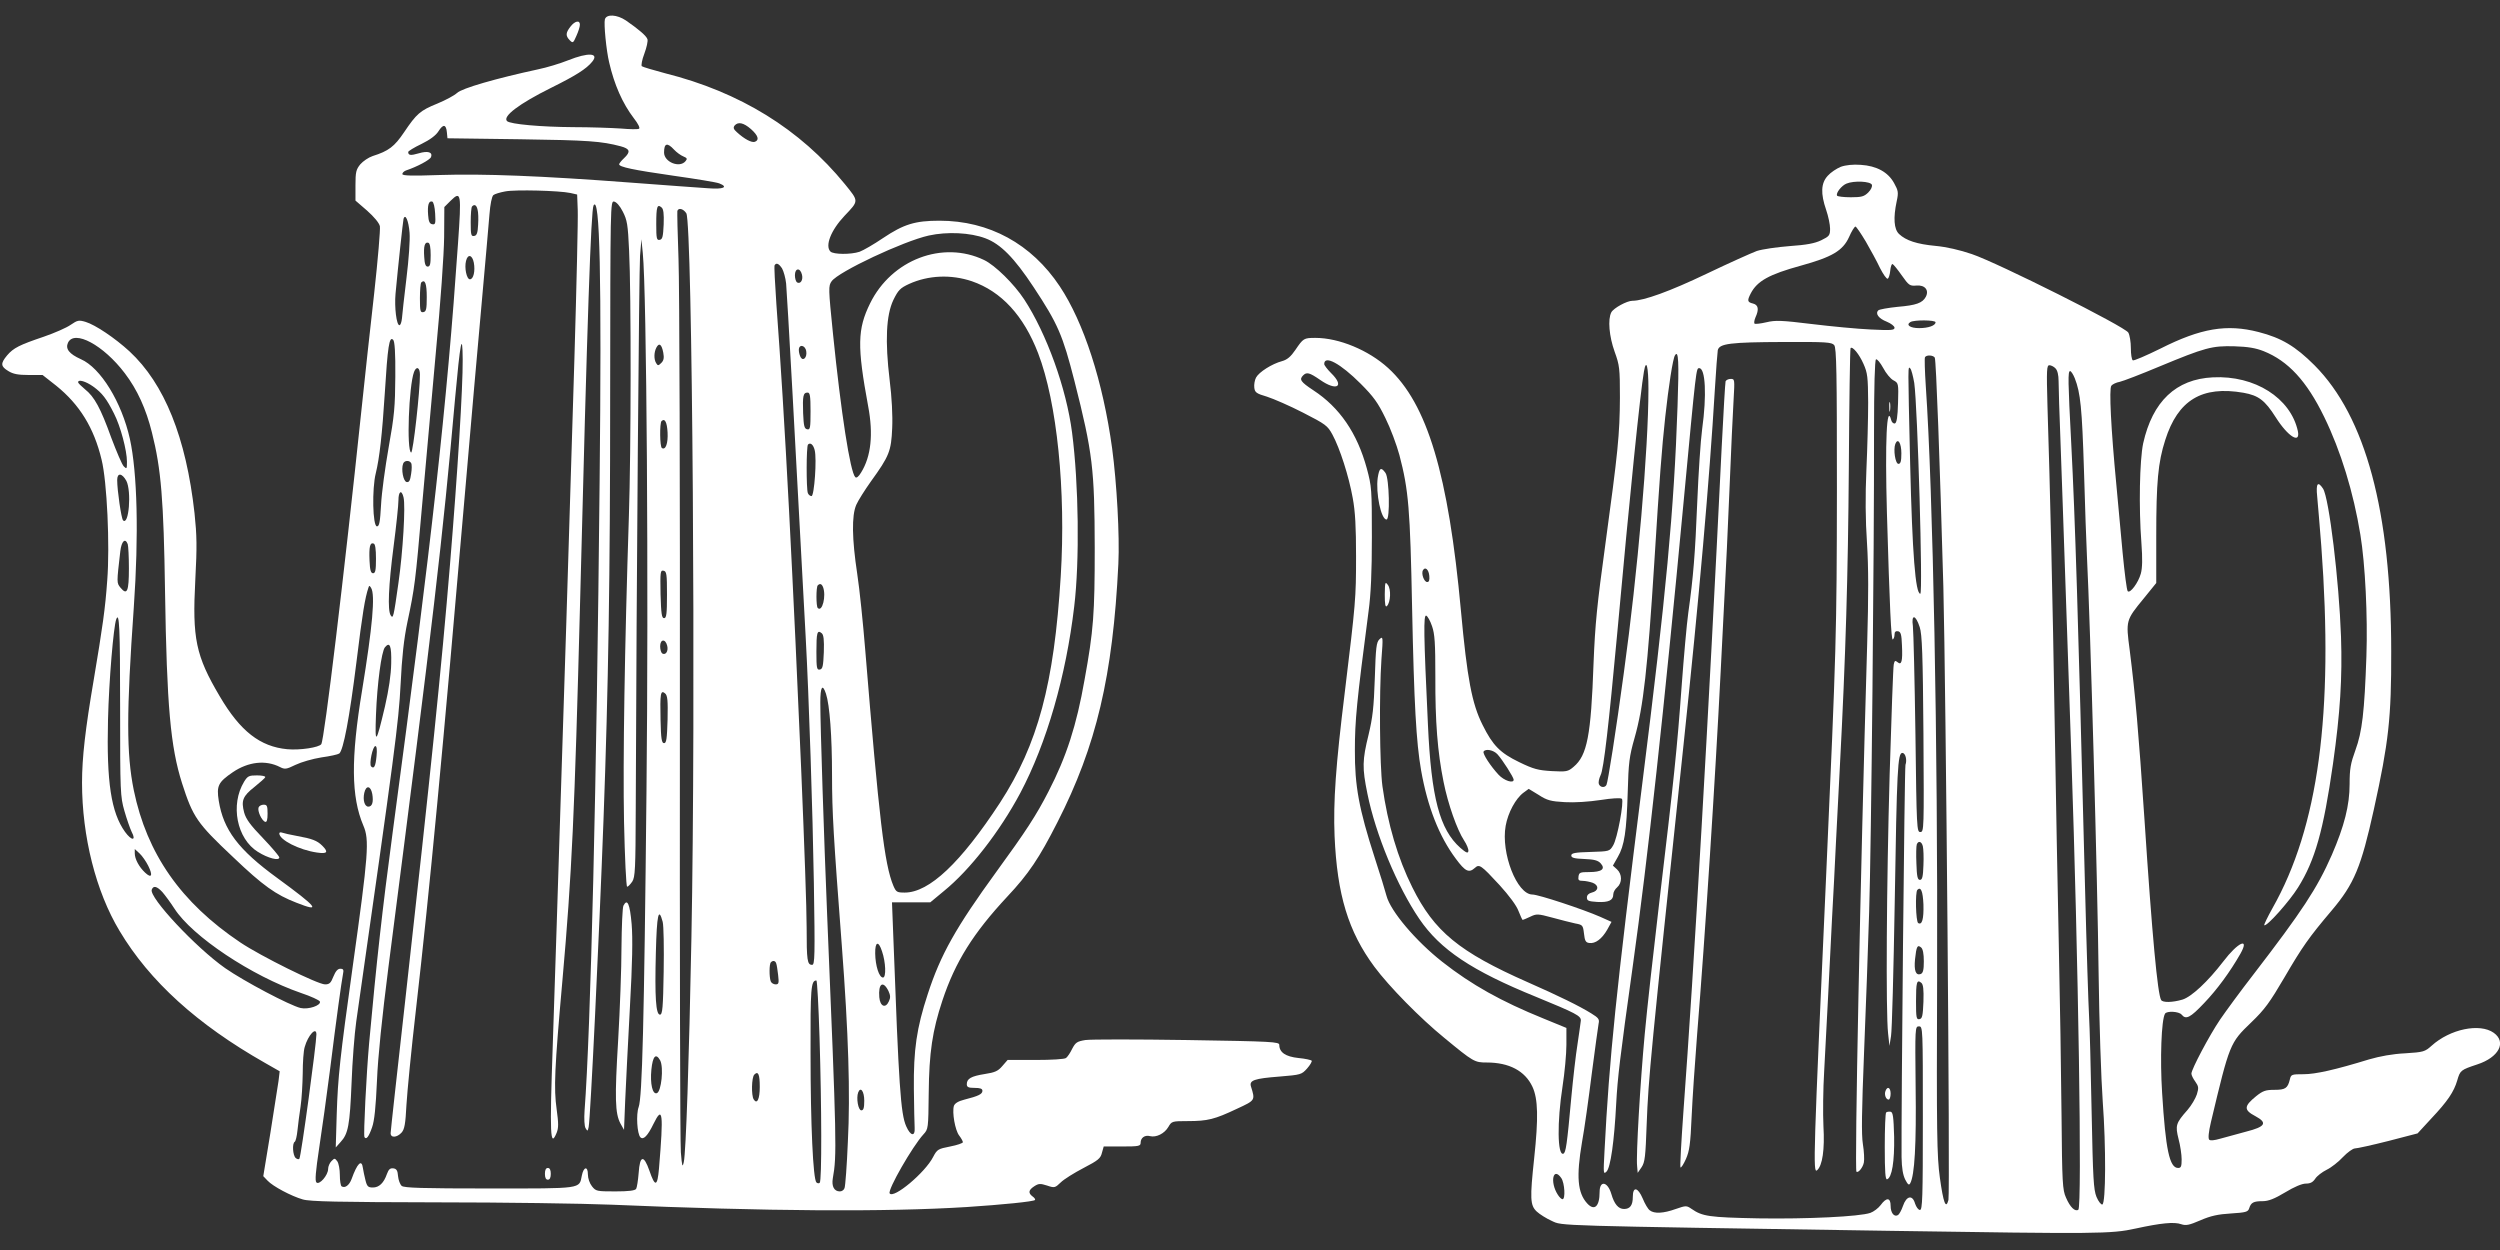 <?xml version="1.0" standalone="no"?>
<!DOCTYPE svg PUBLIC "-//W3C//DTD SVG 20010904//EN"
 "http://www.w3.org/TR/2001/REC-SVG-20010904/DTD/svg10.dtd">
<svg version="1.0" xmlns="http://www.w3.org/2000/svg"
 width="1280pt" height="640pt" viewBox="0 0 1280 640"
 preserveAspectRatio="xMidYMid meet">
<rect x="0" y="0" width="1280" height="640" fill="#333333" stroke="none"/>
<g transform="translate(0,640) scale(0.1,-0.1)"
fill="#ffffff" stroke="none">
<path d="M3097 6301 c-6 -23 7 -159 22 -221 26 -113 68 -209 126 -285 22 -28
33 -50 27 -54 -6 -4 -48 -3 -94 1 -46 3 -155 7 -243 7 -164 1 -323 15 -339 31
-24 24 62 89 225 170 127 63 181 97 211 134 37 45 -19 49 -124 7 -40 -16 -109
-37 -153 -46 -213 -46 -391 -97 -415 -121 -14 -13 -59 -37 -100 -54 -89 -36
-107 -52 -171 -147 -50 -74 -79 -96 -161 -122 -21 -7 -49 -26 -63 -42 -22 -27
-25 -40 -25 -108 l0 -78 59 -51 c36 -32 62 -63 66 -80 3 -15 -10 -169 -29
-342 -20 -173 -49 -445 -66 -605 -89 -847 -189 -1680 -205 -1705 -11 -17 -110
-32 -174 -26 -139 13 -241 92 -346 271 -123 208 -141 296 -125 597 9 169 8
226 -4 340 -43 388 -154 663 -333 829 -74 68 -175 136 -225 151 -34 10 -41 9
-76 -15 -21 -15 -83 -42 -138 -61 -124 -42 -155 -57 -188 -96 -34 -41 -33 -56
7 -80 24 -15 50 -20 104 -20 l71 0 70 -55 c119 -96 193 -215 232 -378 28 -112
43 -441 29 -619 -10 -143 -24 -240 -69 -508 -43 -252 -60 -399 -60 -527 0
-276 71 -558 192 -759 154 -258 398 -479 743 -675 l77 -44 -6 -50 c-4 -27 -23
-148 -42 -268 l-36 -219 22 -23 c27 -29 121 -79 180 -96 35 -11 187 -14 680
-15 349 0 754 -6 900 -12 796 -34 1404 -38 1820 -12 183 12 342 28 349 36 3 3
-2 11 -12 18 -24 18 -21 33 8 52 23 15 31 15 66 4 38 -13 41 -12 70 16 16 16
69 49 117 74 75 39 87 49 94 78 l9 32 94 0 c86 0 95 2 95 19 0 26 22 41 48 34
32 -8 74 13 94 47 17 29 18 30 100 30 101 0 137 9 251 63 95 44 94 43 72 114
-10 32 17 41 146 51 109 9 113 10 141 41 16 18 26 36 24 40 -3 4 -34 11 -68
14 -66 7 -98 29 -98 67 0 16 -32 18 -473 25 -260 4 -494 4 -520 0 -42 -7 -50
-12 -67 -44 -10 -21 -24 -42 -32 -48 -8 -6 -72 -10 -156 -10 l-143 0 -27 -31
c-22 -26 -38 -33 -90 -41 -70 -11 -92 -24 -92 -52 0 -15 8 -19 40 -19 29 0 40
-4 40 -15 0 -17 -21 -27 -92 -45 -32 -8 -49 -19 -54 -32 -10 -33 6 -125 27
-152 10 -13 19 -29 19 -34 0 -5 -29 -15 -65 -22 -62 -12 -67 -15 -87 -53 -41
-81 -204 -217 -223 -187 -11 18 117 241 173 302 25 27 25 30 27 210 2 210 19
321 70 475 66 199 158 345 332 532 110 117 164 198 257 381 199 390 284 749
312 1323 7 143 -8 414 -32 592 -47 342 -145 644 -268 829 -145 218 -362 336
-616 336 -125 0 -183 -18 -289 -89 -47 -32 -101 -63 -120 -70 -45 -15 -134
-14 -149 1 -29 29 2 109 72 183 74 78 74 73 2 162 -230 282 -538 472 -921 568
-60 16 -114 32 -119 36 -4 4 1 33 13 64 12 32 19 65 16 74 -5 17 -45 51 -110
96 -46 31 -100 34 -108 6z m748 -562 c37 -33 44 -56 20 -65 -16 -6 -54 14 -92
49 -17 15 -20 23 -12 34 18 21 46 15 84 -18z m-1557 -16 l3 -31 372 -5 c352
-5 416 -10 515 -36 48 -13 52 -28 17 -61 -14 -13 -25 -27 -25 -31 0 -14 71
-29 280 -59 113 -16 218 -33 233 -39 48 -19 21 -31 -56 -25 -40 2 -218 16
-397 29 -462 35 -756 46 -977 39 -146 -5 -193 -4 -193 5 0 6 8 14 18 18 57 19
123 54 129 69 9 25 -16 33 -63 19 -41 -12 -54 -11 -54 7 0 4 30 23 68 41 43
21 74 44 87 65 24 38 39 36 43 -5z m1163 -89 c13 -14 35 -30 48 -35 19 -8 21
-12 11 -24 -30 -37 -110 -5 -110 44 0 48 16 53 51 15z m-531 -222 l35 -8 3
-79 c2 -44 -6 -386 -17 -760 -32 -1052 -54 -1769 -71 -2280 -5 -165 -14 -448
-20 -630 -6 -181 -15 -456 -20 -610 -16 -459 -13 -525 20 -445 10 25 10 48 0
121 -15 107 -11 204 30 664 48 541 62 848 90 1930 37 1468 56 2009 69 2033 32
58 42 -361 31 -1418 -15 -1541 -46 -2813 -77 -3216 -3 -42 -1 -80 5 -90 10
-17 11 -17 16 6 9 46 53 955 76 1575 25 682 34 1237 34 2168 1 983 1 998 20
995 12 -2 30 -22 45 -52 22 -43 26 -66 32 -200 11 -218 10 -1023 -1 -1356 -22
-678 -31 -1254 -25 -1567 4 -183 11 -333 16 -333 5 0 16 12 26 26 15 23 17 64
18 373 4 1191 17 2759 22 2831 l7 85 7 -70 c20 -197 30 -1710 19 -2755 -12
-1191 -22 -1568 -40 -1618 -14 -37 -8 -138 9 -155 15 -15 37 7 67 69 47 96 52
58 28 -229 -8 -93 -20 -96 -49 -11 -29 83 -49 79 -55 -11 -3 -38 -9 -76 -13
-82 -6 -9 -39 -13 -107 -13 -95 0 -99 1 -119 26 -12 15 -21 41 -21 61 0 44
-22 40 -31 -6 -14 -69 7 -66 -473 -66 -345 0 -436 3 -449 13 -9 8 -17 30 -19
50 -2 29 -8 38 -24 40 -17 2 -24 -5 -33 -29 -16 -46 -40 -69 -72 -69 -24 0
-30 5 -38 38 -5 20 -11 48 -13 62 -6 47 -29 24 -58 -57 -12 -32 -34 -48 -51
-37 -5 3 -9 29 -9 58 0 29 -6 60 -13 70 -13 17 -14 17 -30 1 -9 -9 -17 -27
-17 -40 0 -32 -45 -84 -60 -69 -8 8 -4 55 14 175 14 90 39 272 56 404 33 265
58 445 66 487 5 23 2 28 -14 28 -13 0 -24 -13 -35 -40 -13 -33 -20 -40 -43
-40 -37 0 -330 145 -434 215 -304 204 -478 454 -545 779 -38 187 -38 396 0
936 26 373 18 689 -20 863 -42 188 -150 364 -251 408 -60 27 -80 53 -66 84 32
69 182 -12 291 -156 64 -84 109 -183 139 -304 47 -186 60 -344 67 -815 9 -585
28 -794 87 -980 56 -174 76 -204 262 -379 153 -146 218 -192 324 -233 129 -51
109 -25 -99 127 -199 145 -275 246 -299 395 -12 77 -3 95 73 147 79 53 167 63
240 26 25 -13 33 -12 80 11 29 14 88 31 132 38 44 6 85 15 92 20 21 17 52 179
88 468 31 253 44 329 61 380 4 13 6 13 14 0 22 -35 7 -199 -46 -524 -58 -350
-56 -546 6 -692 32 -74 27 -143 -55 -729 -64 -459 -75 -559 -81 -750 l-5 -170
25 28 c39 42 47 86 56 302 4 110 15 252 24 315 198 1386 217 1530 227 1725 7
144 17 234 35 320 37 174 41 205 74 585 17 190 49 545 71 790 25 262 42 508
43 597 l1 153 32 32 c54 53 56 39 38 -218 -57 -828 -133 -1512 -335 -3019 -53
-396 -82 -658 -120 -1075 -14 -157 -30 -473 -24 -482 9 -15 22 1 39 50 12 33
19 103 25 237 5 125 26 326 59 585 232 1801 277 2189 341 2910 26 287 38 350
39 200 1 -147 -26 -578 -65 -1050 -44 -532 -97 -1048 -229 -2230 -41 -365 -75
-672 -75 -682 0 -25 32 -23 56 3 15 17 20 43 25 142 4 67 25 284 48 482 72
630 136 1306 256 2700 25 292 61 701 80 910 19 209 37 419 41 467 4 52 12 92
20 99 7 6 34 14 61 19 52 10 276 4 333 -8z m-692 -106 c3 -51 1 -57 -15 -54
-13 2 -19 14 -21 47 -4 51 3 74 21 69 7 -3 13 -27 15 -62z m217 21 c4 -13 5
-48 3 -77 -2 -43 -7 -56 -20 -58 -16 -3 -18 5 -18 71 0 40 3 77 7 80 12 13 23
7 28 -16z m953 -76 c-3 -63 -6 -76 -20 -79 -16 -3 -18 6 -18 81 0 89 5 104 27
85 10 -8 13 -32 11 -87z m116 57 c31 -50 49 -2528 26 -3713 -12 -628 -28
-1097 -39 -1145 -7 -30 -9 -23 -15 50 -4 47 -6 1041 -5 2210 1 1169 -2 2232
-7 2363 -5 130 -7 242 -6 247 6 18 31 11 46 -12z m-1417 -100 c3 -36 -4 -136
-16 -233 -11 -93 -22 -186 -23 -205 -2 -19 -7 -35 -13 -35 -15 0 -26 92 -20
160 13 141 38 371 41 384 9 30 26 -8 31 -71z m2948 -28 c78 -29 148 -100 247
-250 125 -189 149 -246 209 -480 94 -370 103 -452 104 -855 0 -338 -6 -422
-52 -675 -41 -234 -93 -395 -185 -573 -62 -121 -116 -204 -267 -411 -207 -285
-285 -423 -351 -626 -57 -174 -73 -284 -71 -485 1 -93 3 -183 4 -199 3 -47
-21 -43 -43 7 -29 64 -38 210 -66 965 l-7 182 98 0 98 0 70 58 c134 109 286
305 391 502 135 255 234 599 276 955 28 233 23 628 -11 890 -29 226 -130 506
-245 682 -52 79 -149 175 -206 202 -211 101 -473 2 -583 -222 -65 -132 -67
-219 -10 -527 27 -143 15 -257 -36 -339 -13 -22 -24 -30 -30 -24 -26 26 -73
330 -114 733 -24 236 -24 246 -7 270 35 49 367 205 497 234 95 21 213 15 290
-14z m-2840 -86 c0 -46 -3 -59 -15 -59 -11 0 -16 13 -18 49 -4 56 3 79 21 73
8 -2 12 -24 12 -63z m221 -39 c8 -43 -2 -85 -20 -85 -17 0 -29 59 -20 94 9 37
32 32 40 -9z m1578 -29 c8 -14 18 -49 21 -78 5 -51 50 -865 100 -1808 17 -312
36 -895 42 -1262 6 -374 5 -418 -9 -418 -25 0 -28 22 -28 191 0 195 -45 1266
-90 2134 -22 424 -44 776 -65 1059 -7 105 -12 193 -9 198 9 14 21 9 38 -16z
m102 -32 c7 -27 -7 -50 -25 -40 -6 4 -11 20 -11 37 0 37 27 40 36 3z m870 -34
c151 -52 265 -176 339 -368 97 -252 143 -703 116 -1142 -34 -552 -117 -861
-311 -1160 -201 -307 -362 -460 -488 -460 -40 0 -44 3 -58 35 -46 110 -73 342
-144 1207 -11 136 -29 312 -41 390 -27 179 -29 298 -5 353 9 21 43 75 75 120
94 130 104 155 109 273 3 63 -2 159 -13 246 -24 200 -18 332 19 410 25 51 35
61 80 82 99 45 215 50 322 14z m-2791 -81 c0 -62 -3 -74 -17 -77 -16 -3 -18 5
-18 71 0 40 3 77 7 81 19 18 28 -6 28 -75z m-161 -407 c-1 -154 -5 -201 -34
-362 -18 -102 -36 -234 -39 -295 -5 -89 -9 -110 -21 -110 -22 0 -26 193 -6
272 19 77 33 202 46 408 15 242 23 296 43 275 8 -7 12 -67 11 -188z m1372 122
c5 -27 2 -40 -10 -52 -15 -15 -18 -15 -26 -2 -13 20 -12 57 1 81 14 26 27 16
35 -27z m732 7 c5 -30 -15 -52 -28 -31 -5 8 -10 25 -10 38 0 32 34 25 38 -7z
m-1978 -119 c1 -78 -35 -402 -45 -399 -24 8 -12 342 15 413 12 31 30 23 30
-14z m-1673 -61 c46 -33 69 -63 107 -139 33 -64 66 -189 66 -246 0 -37 -1 -39
-16 -24 -9 8 -37 75 -64 146 -55 153 -87 211 -135 249 -19 16 -35 31 -35 36 0
16 39 5 77 -22z m3673 -127 c0 -86 -2 -95 -17 -92 -15 3 -18 16 -21 82 -3 89
0 106 23 106 12 0 15 -16 15 -96z m-732 -108 c3 -56 -10 -92 -29 -80 -11 6
-12 127 -2 138 17 16 28 -5 31 -58z m753 -90 c12 -44 -2 -236 -16 -236 -7 0
-16 7 -19 16 -8 22 -8 239 1 248 12 12 27 0 34 -28z m-2066 -67 c4 -6 4 -31 0
-55 -5 -35 -10 -44 -23 -42 -17 3 -29 65 -18 94 6 17 32 19 41 3z m-1458 -91
c27 -53 13 -232 -17 -202 -9 9 -30 154 -30 206 0 39 25 36 47 -4z m1419 -84
c11 -43 -3 -279 -26 -439 -25 -177 -27 -185 -40 -165 -16 26 -11 151 15 351
14 107 25 213 25 237 0 47 16 57 26 16z m-1412 -240 c3 -9 6 -65 6 -124 0
-118 -9 -140 -43 -99 -20 25 -20 23 -1 187 6 51 25 70 38 36z m1271 -75 c0
-59 -3 -74 -15 -74 -11 0 -16 15 -18 64 -3 71 2 95 21 88 8 -2 12 -27 12 -78z
m1490 -184 c0 -100 -3 -120 -15 -120 -12 0 -15 22 -18 123 -2 114 -1 123 15
120 16 -3 18 -16 18 -123z m799 39 c17 -45 -4 -130 -27 -107 -9 8 -9 108 0
116 11 11 20 8 27 -9z m-3599 -617 c0 -435 1 -455 22 -529 12 -42 29 -90 37
-107 25 -47 0 -47 -34 0 -71 99 -95 255 -87 574 5 203 28 474 42 514 16 43 20
-45 20 -452z m3603 284 c-3 -72 -6 -86 -20 -89 -16 -3 -18 6 -18 91 0 98 4
114 27 95 10 -8 13 -33 11 -97z m-802 33 c7 -27 -7 -50 -25 -40 -6 4 -11 20
-11 37 0 37 27 40 36 3z m-1413 -90 c-1 -59 -12 -133 -32 -221 -46 -195 -52
-201 -46 -43 6 159 28 325 46 346 25 30 34 8 32 -82z m2226 -156 c19 -58 31
-217 31 -418 0 -190 8 -319 50 -870 34 -449 44 -760 31 -1007 -5 -121 -13
-227 -17 -236 -3 -10 -14 -17 -24 -17 -29 0 -43 26 -36 67 21 118 20 175 -29
1348 -16 387 -35 967 -35 1088 0 81 11 99 29 45z m-811 -132 c-3 -100 -6 -121
-18 -121 -12 0 -16 21 -18 119 -3 135 0 155 23 136 13 -11 15 -36 13 -134z
m-1490 -186 c-5 -54 -13 -69 -28 -54 -11 12 8 104 22 104 7 0 9 -19 6 -50z
m-22 -195 c7 -41 0 -65 -20 -65 -19 0 -29 33 -21 70 9 41 33 38 41 -5z m-1147
-368 c25 -50 17 -66 -16 -35 -31 29 -53 70 -53 99 l0 22 25 -23 c13 -12 33
-41 44 -63z m72 -134 c14 -16 42 -54 62 -85 92 -143 396 -345 648 -432 51 -17
94 -37 97 -44 6 -20 -59 -42 -99 -33 -55 13 -290 137 -386 204 -151 106 -391
363 -376 402 8 22 26 18 54 -12z m2562 -153 c5 -19 7 -133 5 -255 -3 -184 -6
-220 -19 -220 -21 0 -27 89 -21 318 5 196 14 236 35 157z m1123 -151 c19 -55
22 -134 5 -134 -20 0 -39 60 -40 123 -1 62 17 67 35 11z m-542 -61 c3 -7 7
-34 10 -60 5 -42 3 -48 -13 -48 -10 0 -22 7 -25 16 -8 21 -8 89 1 97 10 11 23
8 27 -5z m222 -380 c11 -358 12 -734 1 -744 -4 -4 -12 -3 -17 2 -17 17 -30
296 -30 660 -1 336 2 374 30 374 4 0 11 -132 16 -292z m353 238 c10 -22 11
-34 2 -53 -17 -38 -45 -26 -49 21 -6 70 19 88 47 32z m-2929 -222 c0 -48 -78
-623 -87 -636 -2 -5 -11 -4 -19 3 -15 13 -19 75 -5 83 5 3 11 29 14 58 3 29
10 85 16 123 6 39 10 115 11 170 0 55 4 115 10 134 17 61 60 107 60 65z m1760
-133 c19 -36 6 -161 -17 -168 -22 -8 -35 48 -28 120 7 70 23 87 45 48z m510
-136 c0 -63 -14 -91 -31 -64 -13 20 -11 113 3 127 20 20 28 2 28 -63z m535
-71 c0 -37 -4 -49 -15 -49 -16 0 -27 63 -16 92 12 31 31 6 31 -43z"/>
<path d="M1250 2398 c-72 -118 -38 -293 71 -360 51 -32 109 -47 109 -28 0 6
-38 51 -84 99 -64 66 -87 98 -96 131 -16 61 -7 84 53 131 28 23 54 45 55 50 2
5 -17 9 -42 9 -41 0 -48 -3 -66 -32z"/>
<path d="M1324 2266 c-7 -18 16 -68 34 -74 8 -2 12 10 12 42 0 40 -3 46 -20
46 -11 0 -23 -6 -26 -14z"/>
<path d="M1430 2133 c0 -33 102 -85 193 -98 53 -8 60 2 27 35 -26 26 -52 36
-130 50 -34 6 -68 14 -76 17 -8 3 -14 1 -14 -4z"/>
<path d="M3192 1763 c-5 -10 -9 -106 -10 -213 0 -107 -8 -321 -17 -475 -18
-298 -16 -376 12 -428 l18 -32 6 150 c4 83 14 296 24 475 13 232 15 355 9 429
-9 103 -22 133 -42 94z"/>
<path d="M2790 390 c0 -20 5 -30 15 -30 10 0 15 10 15 30 0 20 -5 30 -15 30
-10 0 -15 -10 -15 -30z"/>
<path d="M2921 6264 c-25 -32 -26 -47 -4 -70 16 -16 18 -15 34 22 10 22 18 47
18 57 1 25 -25 21 -48 -9z"/>
<path d="M9425 5546 c-22 -9 -52 -29 -67 -46 -35 -38 -37 -91 -8 -175 11 -32
20 -75 20 -96 0 -34 -4 -39 -45 -59 -33 -16 -75 -24 -162 -30 -65 -5 -140 -16
-168 -25 -27 -10 -143 -62 -258 -117 -186 -89 -321 -138 -379 -138 -28 0 -96
-37 -108 -59 -19 -36 -11 -124 17 -202 25 -69 27 -85 27 -234 -1 -191 -10
-278 -75 -755 -42 -305 -52 -405 -60 -605 -13 -373 -33 -473 -102 -531 -29
-25 -37 -26 -112 -22 -69 4 -93 10 -167 46 -97 47 -135 85 -187 190 -55 109
-79 238 -111 585 -64 698 -172 1060 -373 1243 -100 91 -251 154 -372 154 -60
0 -62 -2 -103 -62 -23 -34 -42 -50 -68 -57 -52 -14 -118 -56 -133 -84 -7 -13
-11 -36 -9 -52 3 -24 10 -30 65 -46 34 -11 117 -47 185 -82 115 -59 125 -66
150 -112 38 -70 84 -213 104 -325 13 -70 17 -149 17 -300 0 -213 -2 -235 -58
-697 -46 -372 -59 -557 -52 -733 13 -301 70 -489 204 -670 75 -101 235 -264
358 -364 149 -123 155 -126 217 -126 115 0 196 -43 234 -124 29 -62 31 -160 9
-366 -22 -206 -21 -241 13 -273 15 -14 50 -36 77 -48 56 -26 -7 -24 1740 -51
1057 -16 1123 -16 1250 12 129 28 197 35 233 22 24 -8 40 -5 98 20 53 23 90
31 156 35 78 5 88 8 94 27 9 29 22 36 69 36 29 0 60 12 115 45 46 28 86 45
106 45 23 0 36 7 48 25 9 14 35 34 59 46 23 11 61 41 83 65 23 24 51 44 61 44
11 0 88 17 171 38 l150 39 70 76 c84 89 116 137 133 195 15 52 18 54 102 82
111 36 152 114 85 162 -72 51 -224 19 -318 -66 -35 -31 -41 -33 -136 -39 -64
-3 -129 -15 -184 -31 -173 -53 -274 -76 -336 -76 -61 0 -64 -1 -70 -27 -11
-45 -23 -53 -79 -53 -45 0 -59 -5 -93 -32 -64 -52 -65 -71 -4 -103 63 -34 51
-54 -48 -79 -47 -13 -106 -29 -132 -36 -31 -9 -51 -11 -57 -5 -6 7 -3 39 9 90
96 403 97 405 206 510 70 67 96 104 170 230 91 156 125 205 242 343 116 137
151 223 216 517 76 345 90 470 89 810 0 716 -131 1202 -393 1465 -97 97 -169
140 -286 170 -163 42 -295 20 -503 -85 -73 -36 -136 -63 -141 -60 -6 4 -10 32
-10 63 0 31 -6 67 -13 79 -16 30 -668 357 -801 402 -61 21 -131 37 -186 42
-95 9 -151 27 -187 61 -26 25 -30 82 -12 167 10 46 8 55 -13 93 -31 57 -90 89
-171 94 -39 3 -77 -1 -102 -10z m159 -92 c3 -9 -4 -25 -19 -40 -21 -20 -33
-24 -89 -24 -36 0 -67 4 -70 8 -8 13 23 52 48 62 38 16 123 12 130 -6z m-31
-291 c25 -43 58 -104 73 -136 16 -31 33 -56 39 -54 5 2 11 20 13 41 2 20 7 36
12 34 5 -2 26 -28 47 -58 36 -51 41 -55 75 -52 44 4 66 -24 48 -58 -17 -31
-48 -43 -144 -51 -49 -5 -94 -13 -99 -18 -17 -17 2 -42 43 -58 22 -9 40 -23
40 -31 0 -13 -18 -14 -122 -9 -68 3 -203 16 -302 28 -155 19 -186 20 -232 9
-30 -7 -57 -10 -61 -7 -3 4 -1 18 5 32 19 41 15 64 -13 71 -29 7 -30 15 -11
52 33 63 93 97 257 142 159 44 214 76 246 146 13 30 28 54 33 54 4 0 28 -35
53 -77z m357 -413 c0 -17 -37 -30 -84 -30 -46 0 -69 16 -45 31 19 12 129 11
129 -1z m-519 -117 c12 -13 14 -141 14 -742 -1 -739 -3 -805 -55 -1971 -65
-1440 -68 -1529 -47 -1512 28 23 40 107 33 226 -3 61 -2 190 4 286 5 96 14
267 20 380 6 113 15 292 20 398 6 105 15 280 20 387 6 107 15 282 20 388 30
570 42 983 46 1531 2 335 6 611 9 614 10 10 44 -31 66 -81 21 -47 23 -67 24
-197 0 -80 -4 -235 -9 -345 -6 -133 -5 -258 3 -375 8 -126 8 -270 1 -515 -36
-1225 -65 -2693 -55 -2704 9 -8 33 21 38 47 3 15 1 57 -5 94 -8 49 -6 168 6
470 9 221 21 545 26 718 11 343 26 1860 25 2455 0 237 4 372 10 375 6 3 22
-17 37 -44 14 -27 38 -56 52 -63 26 -14 27 -15 24 -115 -2 -73 -7 -103 -16
-106 -7 -2 -16 5 -19 17 -23 90 -32 -107 -22 -474 14 -485 22 -654 30 -649 5
3 9 14 9 25 0 14 6 19 18 17 14 -3 18 -16 20 -72 4 -83 -2 -104 -23 -86 -12
10 -15 7 -19 -12 -3 -12 -12 -266 -21 -563 -16 -566 -20 -1217 -8 -1326 l7
-64 8 50 c5 28 13 336 19 685 11 682 15 765 39 765 16 0 25 -36 16 -61 -5 -12
-22 -1775 -20 -2009 1 -56 7 -91 19 -115 13 -25 19 -30 25 -19 23 40 32 200
28 494 -3 304 -3 310 17 310 20 0 20 -7 20 -470 0 -411 -2 -470 -15 -470 -8 0
-19 15 -25 33 -13 46 -44 40 -62 -13 -7 -21 -19 -42 -25 -46 -20 -12 -38 11
-38 47 0 43 -21 45 -51 4 -12 -16 -36 -34 -53 -40 -55 -19 -324 -32 -574 -28
-252 5 -286 10 -342 49 -25 17 -28 17 -80 -1 -64 -23 -110 -25 -133 -7 -9 6
-25 33 -36 60 -25 59 -51 64 -51 9 0 -43 -14 -62 -45 -62 -29 0 -50 25 -65 77
-19 64 -60 71 -60 10 0 -75 -27 -99 -64 -58 -49 54 -56 137 -26 314 12 65 34
223 50 351 17 127 32 242 35 256 5 21 -1 29 -37 51 -61 38 -167 90 -326 160
-351 155 -479 260 -591 486 -74 148 -126 324 -153 518 -14 104 -17 474 -5 650
9 116 8 119 -10 102 -16 -15 -19 -41 -24 -200 -5 -150 -11 -201 -32 -289 -32
-130 -33 -169 -6 -301 42 -209 153 -476 266 -642 107 -157 268 -265 598 -399
202 -83 230 -97 229 -121 -1 -11 -9 -65 -17 -120 -9 -55 -23 -179 -32 -275
-22 -242 -28 -283 -41 -287 -30 -10 -32 162 -4 343 11 71 20 168 20 215 l0 86
-117 48 c-217 88 -369 173 -518 290 -136 107 -265 259 -286 338 -6 23 -33 112
-61 197 -80 248 -102 366 -101 550 0 149 9 245 70 710 12 87 17 202 17 380 0
245 -1 259 -26 352 -49 180 -139 312 -274 400 -65 43 -73 55 -52 76 18 18 32
15 87 -23 86 -60 127 -34 56 35 -19 19 -35 40 -35 46 0 48 83 3 186 -100 67
-67 89 -98 127 -176 26 -52 58 -138 72 -190 47 -179 55 -275 65 -785 10 -487
21 -686 46 -829 33 -187 92 -338 178 -453 48 -65 67 -74 97 -47 23 21 31 16
127 -88 49 -54 87 -105 97 -133 10 -25 19 -45 21 -45 2 0 19 7 38 16 33 16 39
16 113 -4 43 -12 96 -25 118 -30 38 -7 40 -9 45 -52 4 -37 9 -46 27 -48 31 -5
65 21 92 68 l22 40 -58 26 c-89 39 -316 114 -347 114 -79 0 -162 212 -137 352
12 67 51 140 92 170 l26 19 51 -31 c43 -28 62 -33 134 -37 50 -3 123 2 183 11
57 9 103 12 109 6 12 -12 -23 -204 -45 -239 -18 -30 -19 -30 -116 -33 -79 -2
-98 -6 -98 -18 0 -12 15 -16 66 -18 51 -2 71 -7 85 -23 25 -28 5 -44 -59 -44
-46 0 -52 -2 -55 -22 -3 -19 1 -23 22 -23 13 0 37 -5 51 -10 33 -13 30 -42 -5
-50 -16 -4 -25 -13 -25 -25 0 -17 8 -20 53 -23 58 -3 82 8 82 39 0 11 9 27 20
36 26 23 26 67 -1 92 l-21 19 25 44 c34 58 45 131 51 333 4 150 8 182 35 277
45 157 67 359 101 898 27 434 38 579 56 745 17 156 39 300 50 316 18 29 21
-33 13 -261 -18 -532 -59 -967 -180 -1928 -136 -1084 -169 -1404 -194 -1887
-6 -113 -6 -119 10 -104 21 20 40 155 50 350 7 129 18 226 85 704 77 550 160
1311 260 2375 65 691 64 685 80 685 32 0 39 -139 15 -312 -8 -59 -19 -227 -25
-373 -11 -269 -20 -382 -46 -568 -8 -57 -23 -226 -34 -375 -23 -318 -40 -481
-114 -1102 -30 -253 -64 -559 -75 -680 -23 -248 -45 -622 -39 -675 l3 -35 20
29 c17 26 20 53 26 220 9 239 20 353 189 1946 80 755 132 1349 160 1815 6 99
13 190 15 202 8 34 63 41 336 42 218 1 248 -1 260 -16z m2199 -31 c125 -50
220 -152 310 -337 85 -174 150 -387 185 -602 25 -151 38 -419 31 -623 -10
-287 -22 -387 -56 -480 -25 -69 -30 -96 -30 -175 0 -108 -27 -214 -91 -362
-75 -171 -152 -288 -402 -613 -66 -85 -142 -189 -170 -230 -55 -81 -147 -255
-147 -277 0 -8 9 -26 20 -41 17 -24 18 -32 8 -65 -7 -21 -28 -57 -48 -80 -60
-68 -63 -79 -46 -148 9 -33 16 -81 16 -105 0 -36 -3 -44 -18 -44 -44 0 -64 93
-82 385 -11 171 -4 374 15 405 9 15 71 12 85 -5 22 -27 44 -16 115 59 67 70
133 160 186 253 49 87 -13 59 -88 -40 -79 -103 -163 -181 -209 -195 -51 -15
-101 -16 -109 -2 -18 30 -46 327 -85 920 -31 460 -47 641 -76 872 -20 151 -20
152 72 264 l64 79 0 240 c0 276 9 377 46 492 65 205 188 279 401 242 77 -14
109 -38 165 -126 62 -98 127 -139 113 -70 -37 169 -220 286 -435 275 -189 -9
-309 -123 -357 -338 -18 -86 -23 -327 -9 -510 6 -81 5 -128 -3 -157 -13 -47
-55 -103 -67 -90 -5 4 -16 92 -26 195 -9 103 -24 259 -32 347 -28 291 -38 495
-26 510 6 8 26 17 43 20 18 4 109 39 202 78 236 98 270 107 385 104 69 -2 110
-9 150 -25z m-1684 -33 c7 -12 26 -531 44 -1174 13 -520 35 -3103 26 -3139
-13 -50 -26 -15 -44 115 -15 110 -17 223 -14 1019 4 1210 -21 2494 -58 3034
-5 76 -7 143 -4 147 7 13 42 11 50 -2z m-1466 -161 c0 -308 -55 -939 -126
-1453 -40 -296 -82 -563 -89 -574 -9 -16 -32 -13 -39 5 -3 8 1 28 9 45 16 29
42 260 85 724 65 715 118 1235 137 1343 12 69 23 26 23 -90z m2084 106 c10
-10 16 -33 16 -66 0 -27 4 -170 10 -316 5 -147 17 -469 25 -717 8 -247 22
-641 30 -875 36 -1049 56 -2322 36 -2334 -17 -11 -42 13 -63 62 -18 39 -20 76
-23 425 -2 210 -8 603 -14 872 -6 270 -15 778 -21 1130 -10 631 -24 1222 -37
1628 -5 185 -4 207 10 207 8 0 23 -7 31 -16z m-723 -75 c17 -119 45 -1079 31
-1079 -25 0 -41 206 -52 665 -12 523 -12 501 1 488 5 -5 14 -39 20 -74z m822
24 c29 -74 37 -152 47 -473 5 -179 12 -374 15 -435 18 -362 54 -1653 60 -2145
3 -245 13 -537 21 -650 17 -229 16 -521 -2 -527 -6 -2 -20 15 -30 39 -15 38
-18 90 -25 440 -4 219 -10 437 -13 485 -3 49 -13 351 -21 673 -36 1413 -50
1865 -70 2254 -17 326 -18 376 -6 376 5 0 16 -17 24 -37z m-888 -384 c0 -41
-4 -54 -15 -54 -16 0 -27 73 -16 102 13 33 31 5 31 -48z m-2417 -627 c2 -23
-1 -32 -11 -32 -16 0 -32 45 -21 61 11 19 29 3 32 -29z m14 -258 c14 -40 17
-86 17 -259 -1 -228 11 -385 42 -538 23 -115 69 -245 105 -300 14 -21 24 -46
22 -55 -2 -12 -11 -9 -41 17 -106 94 -149 256 -166 631 -22 465 -23 562 -9
558 7 -2 21 -27 30 -54z m2497 -5 c12 -36 16 -140 19 -546 3 -490 3 -503 -16
-503 -18 0 -19 16 -25 503 -4 276 -10 524 -13 551 -9 63 14 60 35 -5z m-2162
-651 c25 -27 83 -118 83 -130 0 -21 -49 -5 -77 25 -41 44 -83 108 -77 119 10
16 51 8 71 -14z m2178 -471 c3 -12 5 -56 3 -97 -2 -59 -6 -75 -18 -75 -12 0
-16 17 -18 84 -2 46 -1 90 2 98 8 20 25 15 31 -10z m3 -298 c2 -75 -7 -107
-27 -95 -12 8 -16 158 -4 170 18 18 28 -7 31 -75z m2 -291 c0 -44 -4 -60 -16
-65 -25 -9 -35 17 -29 76 7 65 12 76 31 60 9 -7 14 -32 14 -71z m-2 -207 c-3
-72 -6 -86 -20 -89 -16 -3 -18 6 -18 91 0 98 4 114 27 95 10 -8 13 -33 11 -97z
m-1854 -903 c17 -25 22 -108 6 -108 -5 0 -16 10 -24 23 -42 65 -24 146 18 85z"/>
<path d="M8835 4448 c-2 -7 -11 -159 -20 -338 -67 -1380 -142 -2676 -196
-3403 -11 -154 -18 -281 -15 -284 3 -4 16 16 28 43 18 41 23 76 29 214 4 91
17 280 28 420 42 519 92 1293 121 1865 6 116 15 293 20 395 6 102 17 343 25
535 8 193 17 398 21 458 6 105 6 107 -15 107 -12 0 -23 -6 -26 -12z"/>
<path d="M9673 4315 c0 -22 2 -30 4 -17 2 12 2 30 0 40 -3 9 -5 -1 -4 -23z"/>
<path d="M7054 3954 c-11 -78 17 -214 45 -214 19 0 14 211 -5 238 -23 33 -32
27 -40 -24z"/>
<path d="M7090 3356 c0 -50 3 -67 11 -59 19 19 22 86 5 108 -14 19 -15 15 -16
-49z"/>
<path d="M9654 815 c-8 -19 2 -45 16 -45 5 0 10 14 10 30 0 31 -16 41 -26 15z"/>
<path d="M9657 704 c-4 -4 -7 -83 -7 -176 0 -130 3 -169 12 -166 25 9 38 91
36 218 -3 103 -6 125 -18 128 -9 1 -19 0 -23 -4z"/>
<path d="M11864 3858 c3 -35 13 -148 21 -253 64 -859 -15 -1440 -250 -1855
-25 -45 -44 -84 -42 -87 11 -10 128 121 173 193 87 139 130 291 179 634 37
262 48 440 41 650 -10 286 -61 710 -92 758 -27 41 -37 27 -30 -40z"/>
</g>
</svg>
